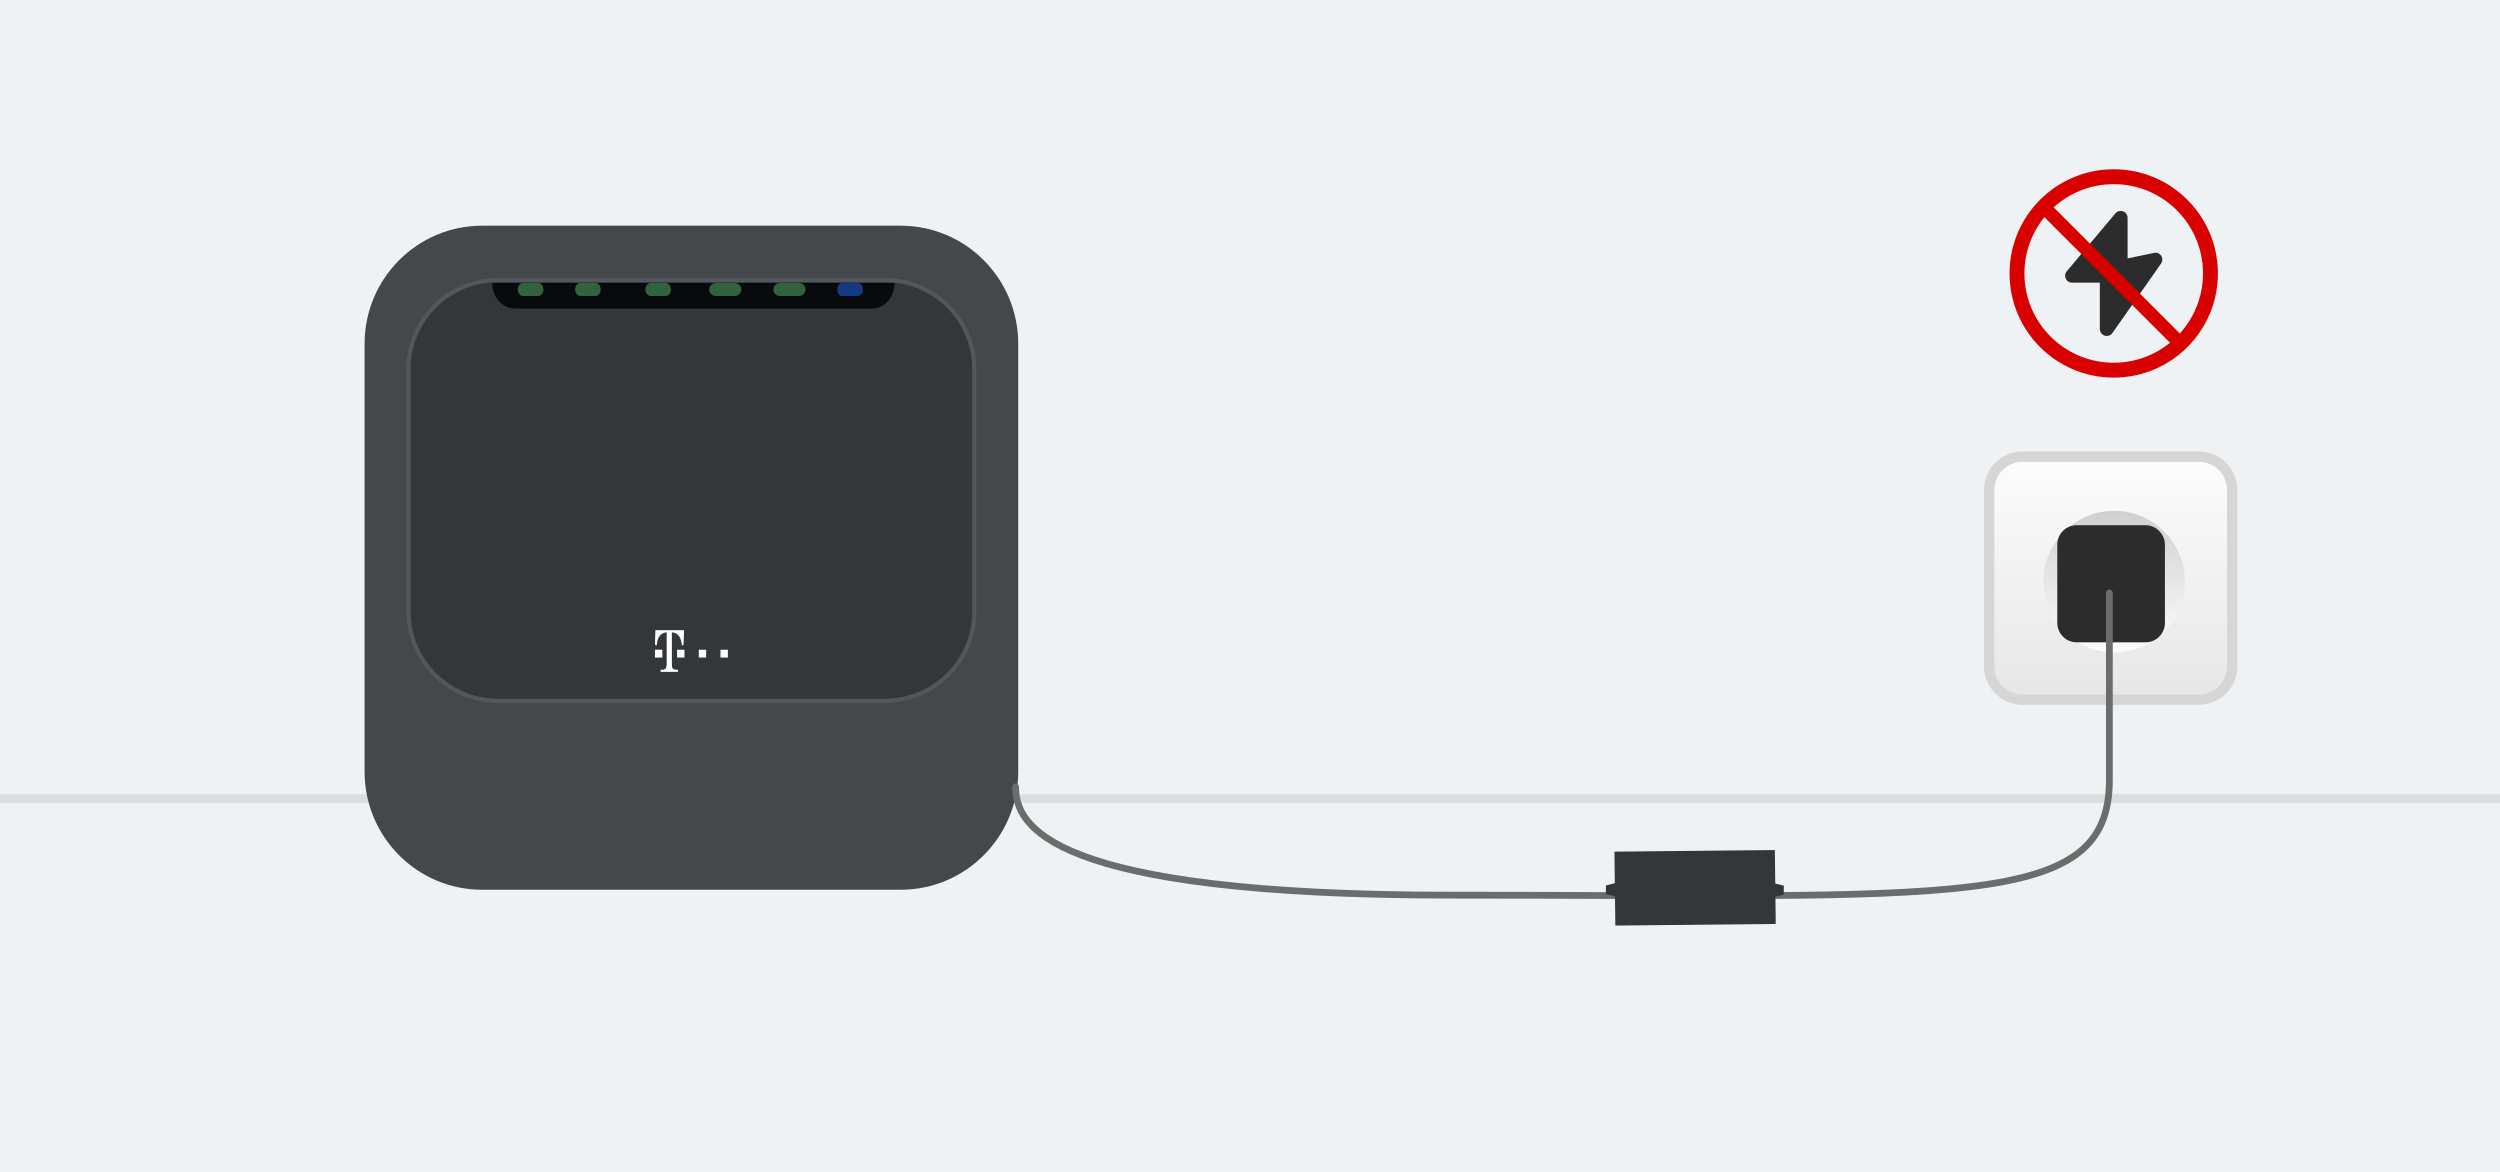 <svg width="576" height="270" viewBox="0 0 576 270" fill="none" xmlns="http://www.w3.org/2000/svg">
<path d="M576 0H0V270H576V0Z" fill="#EFF2F4"/>
<path opacity="0.1" d="M576 183H0V185H576V183Z" fill="#262626"/>
<path d="M84 79.2C84 64.2 96.1 52 111.1 52H207.5C222.5 52 234.6 64.2 234.6 79.2V177.8C234.6 192.8 222.5 205 207.5 205H111.1C96.1 205 84 192.8 84 177.8V79.2V79.2Z" fill="#45484A"/>
<path d="M93.6 85C93.6 73.4 103.1 64 114.8 64H203.8C215.5 64 225 73.4 225 85V141C225 152.6 215.5 162 203.8 162H114.8C103.1 162 93.6 152.6 93.6 141V85V85Z" fill="#343739"/>
<path fill-rule="evenodd" clip-rule="evenodd" d="M203.8 65H114.8C103.6 65 94.6 74 94.6 85V141C94.6 152 103.7 161 114.8 161H203.8C215 161 224 152 224 141V85C224 73.9 215 65 203.8 65ZM114.8 64C103.1 64 93.6 73.4 93.6 85V141C93.6 152.6 103.1 162 114.8 162H203.8C215.5 162 225 152.6 225 141V85C225 73.4 215.5 64 203.8 64H114.8Z" fill="#53575B"/>
<path fill-rule="evenodd" clip-rule="evenodd" d="M150.9 151.5V149.7H152.6V151.5H150.9ZM156 151.5V149.7H157.7V151.5H156ZM161 151.5V149.7H162.7V151.5H161ZM166 151.5V149.7H167.7V151.5H166ZM157.6 145.2H151L150.9 148.6L151.3 148.7C151.4 147.7 151.6 147 152 146.5C152.4 146 153 145.7 153.6 145.7V152.8C153.6 153.4 153.5 153.8 153.4 154C153.2 154.2 153 154.3 152.7 154.3C152.6 154.3 152.4 154.3 152.2 154.3V154.8H156.2V154.3C156 154.3 155.8 154.3 155.7 154.3C155.5 154.3 155.2 154.2 155 154C154.8 153.8 154.8 153.4 154.8 152.8V145.7C155.4 145.7 156 146 156.4 146.5C156.8 147 157 147.7 157.1 148.7L157.5 148.6L157.6 145.2Z" fill="white"/>
<path d="M113.4 65.2H206.1C206.1 68.5 203.8 71.1 200.9 71.1H118.6C115.8 71.1 113.4 68.5 113.4 65.2Z" fill="#090A0D"/>
<path opacity="0.5" d="M119.3 66.7C119.3 65.9 119.8 65.2 120.5 65.2H124C124.7 65.2 125.2 65.9 125.2 66.7C125.2 67.5 124.7 68.2 124 68.2H120.5C119.8 68.2 119.3 67.5 119.3 66.7Z" fill="#5ABC71"/>
<path opacity="0.5" d="M163.4 66.7C163.4 65.9 164.1 65.2 164.9 65.2H169.3C170.1 65.2 170.8 65.9 170.8 66.7C170.8 67.5 170.1 68.2 169.3 68.2H164.9C164.1 68.2 163.4 67.5 163.4 66.7Z" fill="#5ABC71"/>
<path opacity="0.5" d="M178.2 66.7C178.2 65.9 178.9 65.2 179.7 65.2H184.1C184.9 65.2 185.6 65.9 185.6 66.7C185.6 67.5 184.9 68.2 184.1 68.2H179.7C178.8 68.2 178.2 67.5 178.2 66.7Z" fill="#5ABC71"/>
<path opacity="0.5" d="M132.5 66.7C132.5 65.9 133 65.2 133.7 65.2H137.2C137.9 65.2 138.4 65.9 138.4 66.7C138.4 67.5 137.9 68.2 137.2 68.2H133.7C133.1 68.2 132.5 67.5 132.5 66.7Z" fill="#5ABC71"/>
<path opacity="0.5" d="M148.7 66.7C148.7 65.9 149.2 65.2 149.9 65.2H153.4C154 65.2 154.6 65.9 154.6 66.7C154.6 67.5 154.1 68.2 153.4 68.2H149.9C149.3 68.2 148.7 67.5 148.7 66.7Z" fill="#5ABC71"/>
<path opacity="0.5" d="M192.9 66.7C192.9 65.9 193.4 65.2 194.1 65.2H197.6C198.3 65.2 198.8 65.9 198.8 66.7C198.8 67.5 198.3 68.2 197.6 68.2H194C193.4 68.2 192.9 67.5 192.9 66.7Z" fill="#216BFF"/>
<path d="M506.6 106.4H466C462.4 106.4 459.5 109.3 459.5 112.9V153.5C459.5 157.1 462.4 160 466 160H506.6C510.2 160 513.1 157.1 513.1 153.5V112.9C513.1 109.3 510.2 106.4 506.6 106.4Z" fill="url(#paint0_linear_2372_4785)"/>
<path d="M506.6 104H466C461.1 104 457.1 108 457.1 112.9V153.5C457.1 158.4 461.1 162.4 466 162.4H506.6C511.5 162.4 515.5 158.4 515.5 153.5V112.9C515.5 108 511.5 104 506.6 104ZM506.6 106.4C510.2 106.4 513.1 109.3 513.1 112.9V153.5C513.1 157.1 510.2 160 506.6 160H466C462.4 160 459.5 157.1 459.5 153.5V112.9C459.5 109.3 462.4 106.4 466 106.4H506.6Z" fill="#D6D6D6"/>
<path d="M487.1 150.3C496.1 150.3 503.4 143 503.4 134C503.4 125 496.1 117.7 487.1 117.7C478.1 117.7 470.8 125 470.8 134C470.8 143 478.1 150.3 487.1 150.3Z" fill="url(#paint1_linear_2372_4785)"/>
<path d="M478.9 135.7C479.8 135.7 480.5 135 480.5 134.1C480.5 133.2 479.8 132.5 478.9 132.5C478 132.5 477.3 133.2 477.3 134.1C477.3 135 478 135.7 478.9 135.7Z" fill="#323232"/>
<path d="M495.2 135.7C496.1 135.7 496.8 135 496.8 134.1C496.8 133.2 496.1 132.5 495.2 132.5C494.3 132.5 493.6 133.2 493.6 134.1C493.6 135 494.3 135.7 495.2 135.7Z" fill="#323232"/>
<path opacity="0.3" d="M487.1 135.7C488 135.7 488.7 135 488.7 134.1C488.7 133.2 488 132.5 487.1 132.5C486.2 132.5 485.5 133.2 485.5 134.1C485.4 135 486.2 135.7 487.1 135.7Z" fill="#323232"/>
<path d="M494.3 121H478.5C476 121 474 123 474 125.5V143.5C474 146 476 148 478.5 148H494.3C496.8 148 498.8 146 498.8 143.5V125.5C498.8 123 496.7 121 494.3 121Z" fill="#2C2C2C"/>
<path d="M234 181.304C234 190.138 241.238 206.247 334.532 206.247C451.149 206.247 486 209.884 486 179.745C486 155.634 486 140.981 486 136.616" stroke="#6C6C6C" stroke-width="1.562" stroke-linecap="round"/>
<path d="M371.969 196.221L408.927 195.851L409.13 212.879L372.173 213.249L371.969 196.221Z" fill="#343739"/>
<path d="M370 204L374 203V207L370 206V204Z" fill="#343739"/>
<path d="M410.961 206.122L406.966 207.123L407.009 203.097L410.996 204.061L410.961 206.122Z" fill="#343739"/>
<path fill-rule="evenodd" clip-rule="evenodd" d="M489.081 48.674C489.747 48.884 490.2 49.502 490.2 50.2V59.533L496.6 58.2C497.197 58.2 497.744 58.532 498.019 59.061C498.295 59.59 498.253 60.229 497.911 60.718L486.711 76.717C486.31 77.29 485.585 77.536 484.919 77.326C484.253 77.116 483.8 76.498 483.8 75.8V65.133H477.4C476.803 65.133 476.256 64.801 475.981 64.272C475.705 63.743 475.747 63.105 476.089 62.616L487.289 49.282C487.69 48.71 488.415 48.464 489.081 48.674Z" fill="#2C2C2C"/>
<circle cx="487" cy="63" r="22.286" stroke="#D90000" stroke-width="3.429"/>
<line x1="471.097" y1="47.903" x2="502.097" y2="78.903" stroke="#D90000" stroke-width="3.102"/>
<defs>
<linearGradient id="paint0_linear_2372_4785" x1="486.25" y1="106.438" x2="486.25" y2="160.062" gradientUnits="userSpaceOnUse">
<stop stop-color="#FCFCFC"/>
<stop offset="1" stop-color="#E7E7E7"/>
</linearGradient>
<linearGradient id="paint1_linear_2372_4785" x1="487.062" y1="150.312" x2="487.062" y2="117.812" gradientUnits="userSpaceOnUse">
<stop stop-color="#FDFDFD"/>
<stop offset="1" stop-color="#D0D0D0"/>
</linearGradient>
</defs>
</svg>
